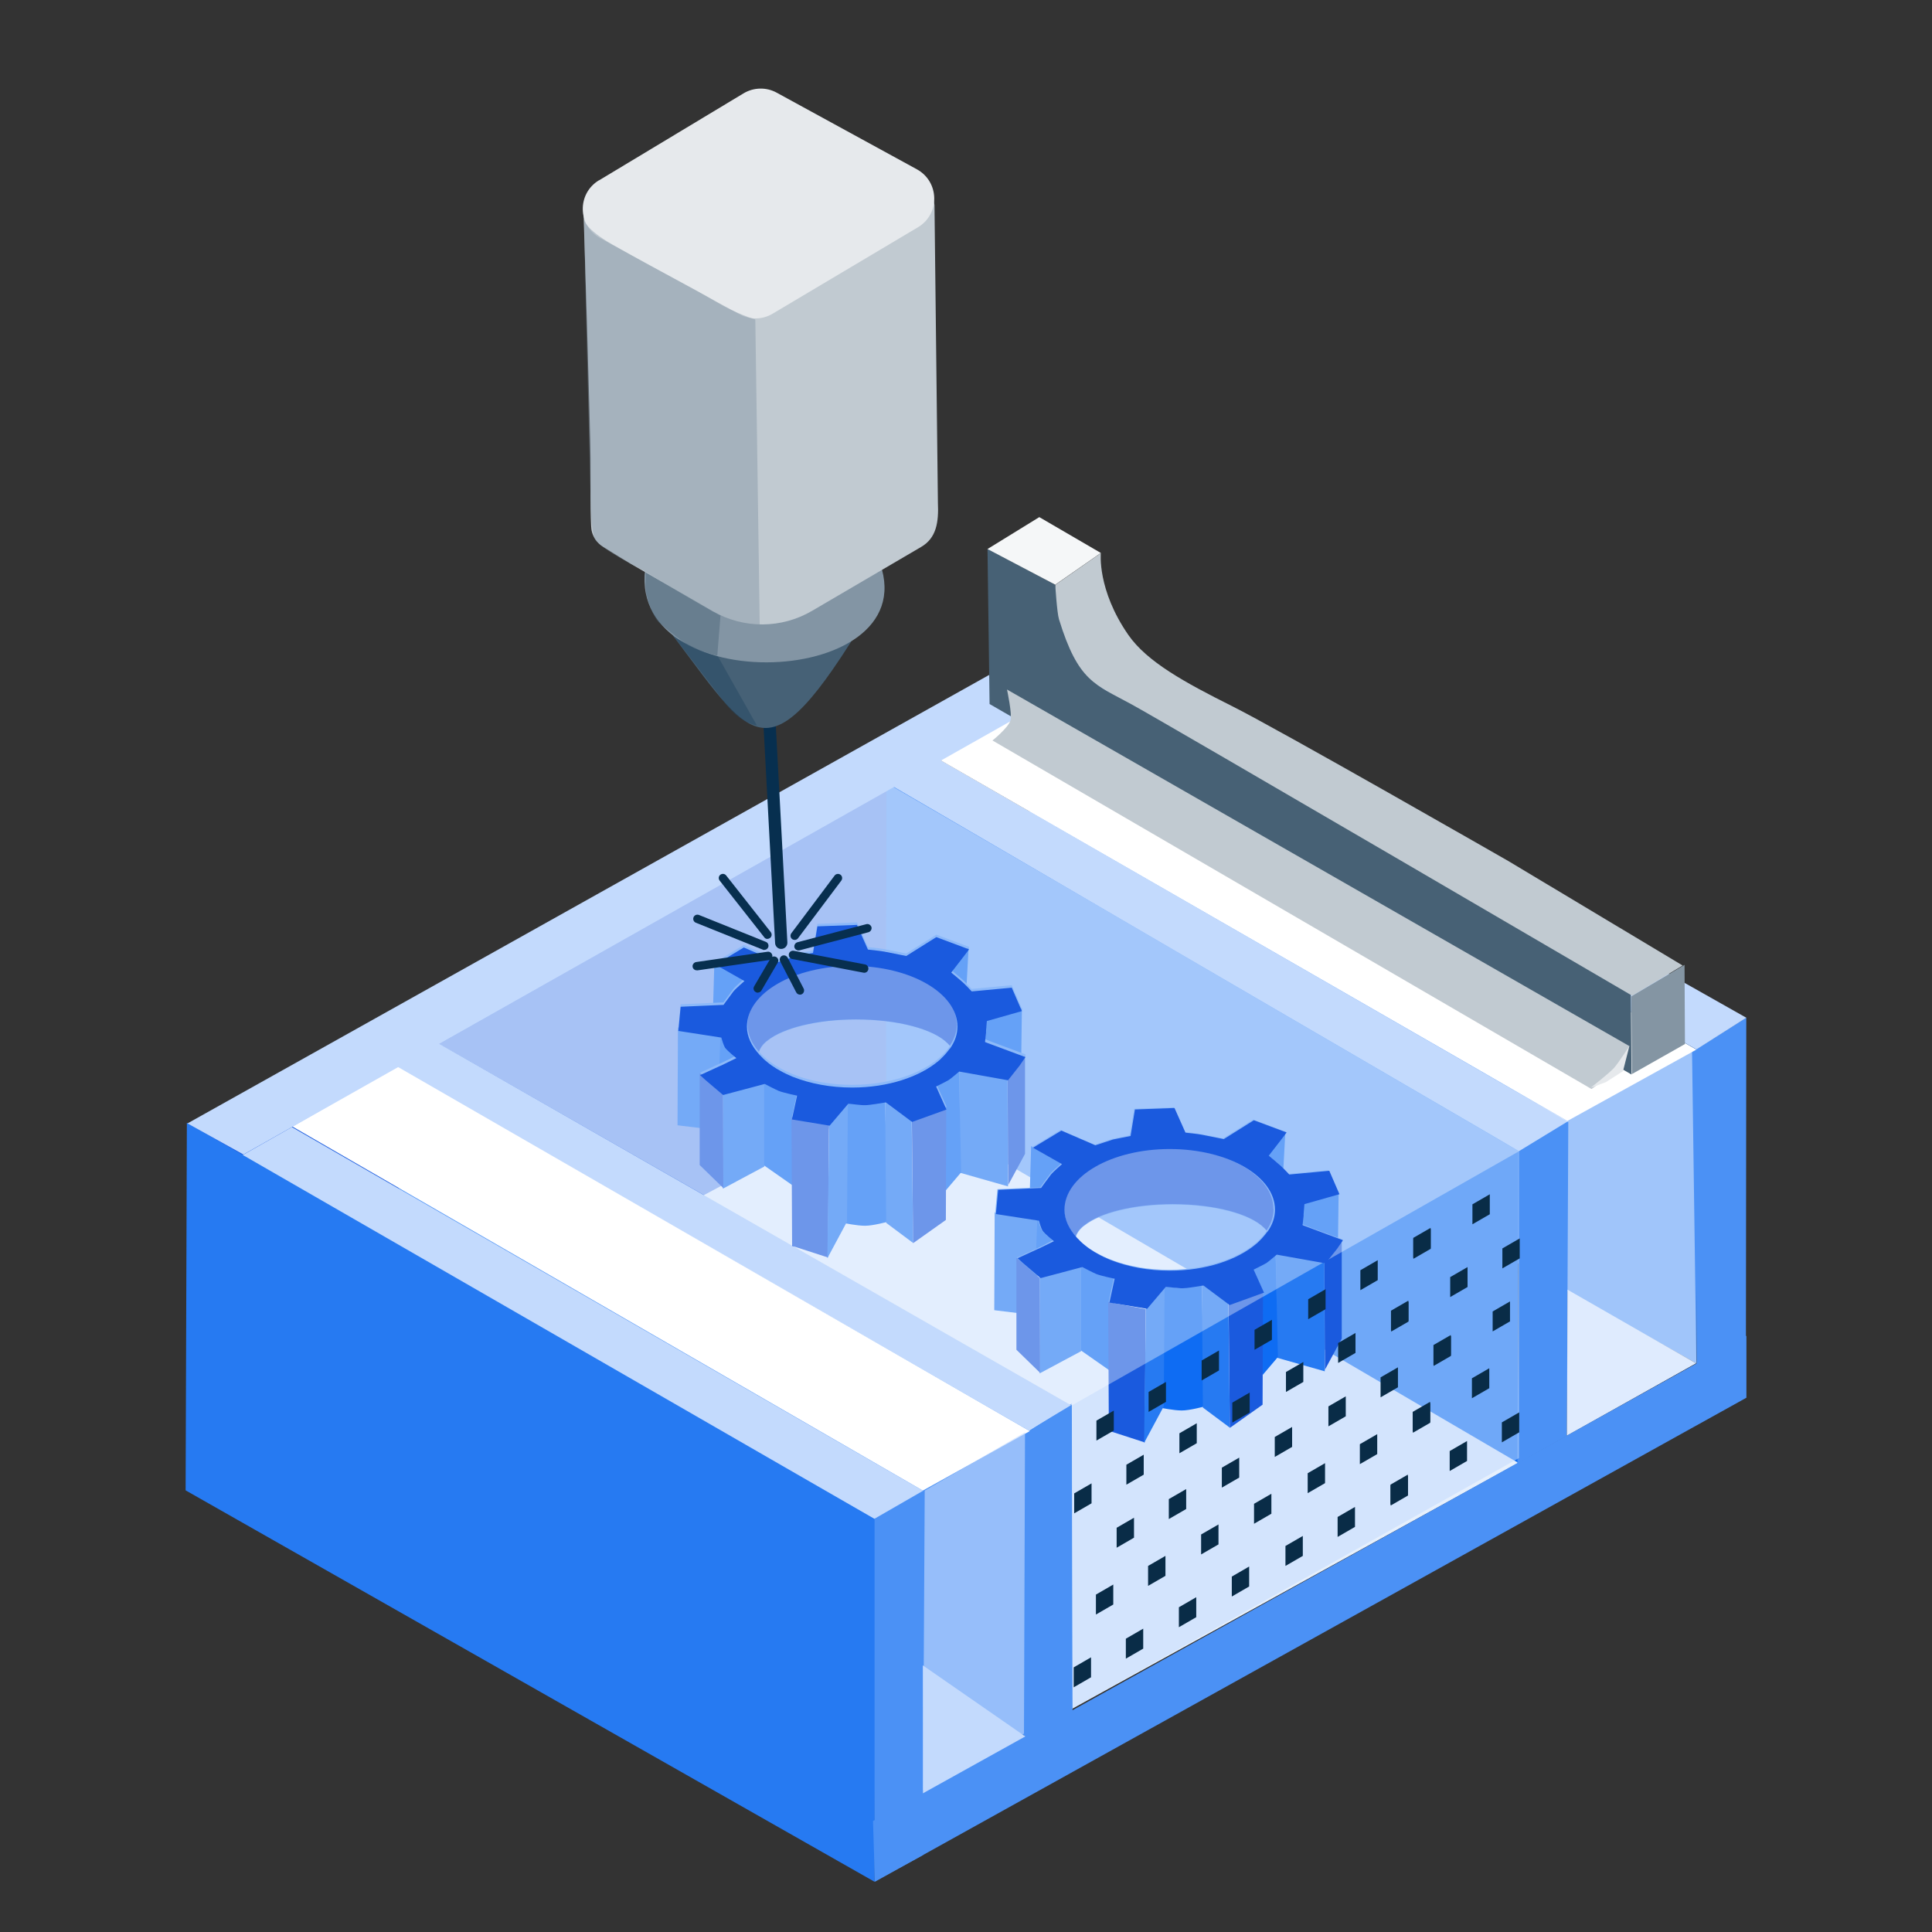 <svg width="118" height="118" viewBox="0 0 118 118" fill="none" xmlns="http://www.w3.org/2000/svg">
<rect x="0" y="0" width="118" height="118" fill="#333333" stroke="none"/>
<path d="M54.188 45.277L11.425 68.841L22.841 84.61L54.125 68.259L54.188 45.277Z" fill="#1A5ADE"/>
<path d="M106.657 62.147L103.556 64.096L103.632 87.027L106.632 85.357L106.657 62.147Z" fill="#4B91F5"/>
<path d="M61.996 40.291L64.92 38.583L106.657 62.159L103.607 64.096L61.996 40.291Z" fill="#C3DAFD"/>
<path d="M60.92 41.404L63.844 39.696L100.709 66.209L97.608 68.209L60.92 41.404Z" fill="#C3DAFD"/>
<path d="M61.452 40.24L64.692 61.463L103.607 83.268V64.096L61.452 40.24Z" fill="#4B91F5"/>
<path d="M32.826 78.409L54.77 66.715L92.88 89.27L65.464 104.377L32.826 78.409Z" fill="#E6F0FD"/>
<path d="M54.138 46.732L54.112 66.753L92.708 89.333L92.736 70.297L54.138 46.732Z" fill="#0E6CF3"/>
<path d="M65.464 85.711L62.566 87.558L62.535 106.146L65.508 104.529L65.464 85.711Z" fill="#4B91F5"/>
<path d="M23.537 64.829L26.22 63.399L65.413 85.825L62.591 87.52L23.537 64.829Z" fill="#C3DAFD"/>
<path d="M24.25 65.193L24.5 83.755L62.66 106.072L62.863 87.384L24.25 65.193Z" fill="#4B91F5"/>
<path d="M95.811 68.284L92.787 70.221L92.677 89.395L95.701 87.7L95.811 68.284Z" fill="#4B91F5"/>
<path d="M51.594 46.315L54.391 44.67L95.761 68.487L92.774 70.309L51.594 46.315Z" fill="#C3DAFD"/>
<path d="M56.023 101.479L62.794 106.175L55.542 110.009L56.023 101.479Z" fill="#C3DAFD"/>
<path d="M56.352 90.938L53.328 92.684L53.403 114.919L56.377 113.299L56.352 90.938Z" fill="#4B91F5"/>
<path d="M14.615 70.664L17.829 68.841L56.377 91.051L53.391 92.772L14.615 70.664Z" fill="#C3DAFD"/>
<path d="M11.413 68.575L11.337 91.026L53.416 114.932V92.772L11.413 68.575Z" fill="#267AF2"/>
<path d="M95.74 78.77L103.582 83.268L95.708 87.677L95.74 78.77Z" fill="#C3DAFD"/>
<path opacity="0.47" d="M95.697 87.692L103.607 83.243L103.342 64.058L64.287 41.784L56.998 45.695L95.786 68.538L95.697 87.692Z" fill="white"/>
<path d="M56.264 45.758L64.236 41.493L103.607 64.108L95.736 68.462L56.264 45.758Z" fill="white"/>
<path d="M17.855 68.803L24.246 65.133L62.895 87.407L56.365 91.039L17.855 68.803Z" fill="white"/>
<path opacity="0.54" d="M92.774 89.052L65.514 104.34L65.464 85.825L26.776 63.729L54.39 47.973L92.774 70.195V89.052Z" fill="#C3DAFD"/>
<path d="M67.995 40.506L14.868 70.512L11.451 68.614L64.907 38.709L67.995 40.506Z" fill="#C3DAFD"/>
<path d="M67.236 33.773C67.236 33.773 66.995 36.013 68.919 38.785C70.058 40.417 72.336 41.67 75.246 43.126C78.157 44.581 92.129 52.592 92.129 52.592L102.772 58.97L99.684 60.818C99.684 60.818 75.601 47.454 67.894 42.392C67.223 41.949 66.413 41.62 65.552 40.456C65.021 39.734 64.515 38.266 64.451 37.621C64.35 36.418 64.451 35.722 64.451 35.722L67.248 33.773H67.236Z" fill="#C1CAD1"/>
<path d="M60.313 33.533L60.44 42.999L99.646 65.627L99.608 60.767C99.608 60.767 71.361 44.252 69.121 43.024C66.881 41.797 65.856 41.645 64.679 37.823C64.553 37.406 64.451 35.71 64.451 35.71L60.326 33.52L60.313 33.533Z" fill="#476175"/>
<path d="M60.313 33.533L63.477 31.584L67.236 33.773L64.451 35.71L60.313 33.533Z" fill="#F5F7F8"/>
<path d="M99.633 60.856L102.886 58.932L102.911 63.767L99.671 65.602L99.633 60.856Z" fill="#8495A3"/>
<path d="M60.617 45.226C60.617 45.226 61.566 44.467 61.718 43.999C61.832 43.632 61.503 42.113 61.503 42.113L99.519 63.893C99.519 63.893 98.773 65.184 98.444 65.551C98.178 65.842 97.203 66.513 97.203 66.513L60.617 45.226Z" fill="#C1CAD1"/>
<path d="M98.077 66.095L99.127 65.424L99.519 63.88C99.519 63.88 98.849 64.93 98.57 65.234C98.254 65.576 97.153 66.436 97.153 66.436L98.077 66.095Z" fill="#E6E9EC"/>
<path d="M106.663 81.585L53.321 111.223L53.435 114.931L106.663 85.368V81.585Z" fill="#4B91F5"/>
<path opacity="0.62" d="M56.377 109.326C58.784 107.981 60.134 107.228 62.541 105.884L62.604 87.483L56.479 91.039L56.377 109.326Z" fill="#C3DAFD"/>
<path d="M78.506 69.113L78.38 71.454L77.304 70.518L78.494 69.113H78.506Z" fill="#0E6CF3"/>
<path d="M79.595 73.492L79.544 74.188L79.493 74.757L81.721 75.744L81.759 72.846L79.582 73.479L79.595 73.492Z" fill="#0E6CF3"/>
<path d="M77.924 76.542L77.975 82.92L80.911 83.755L80.873 77.086L77.912 76.542H77.924Z" fill="#267AF2"/>
<path d="M73.406 78.415L73.546 85.906C73.546 85.906 72.672 86.147 72.179 86.147C71.685 86.147 70.901 85.982 70.901 85.982L71.065 78.478C71.065 78.478 71.685 78.68 72.153 78.668C72.609 78.655 73.406 78.415 73.406 78.415Z" fill="#0E6CF3"/>
<path d="M66.028 77.25V82.528L63.497 83.882V77.794L65.99 77.276L66.028 77.25Z" fill="#267AF2"/>
<path d="M63.421 74.352L63.358 78.136L63.307 80.338L60.726 80.022L60.751 74.049L63.32 74.517L63.421 74.352Z" fill="#267AF2"/>
<path d="M62.978 70.011L62.902 72.618L63.598 72.846L64.092 72.631L64.801 71.024L62.978 69.999V70.011Z" fill="#0E6CF3"/>
<path d="M75.115 87.198L73.469 85.97L73.406 78.402L75.026 79.604L75.115 87.185V87.198Z" fill="#267AF2"/>
<path d="M63.358 74.377L64.547 75.643L63.282 76.314L63.358 74.377Z" fill="#0E6CF3"/>
<path d="M66.053 77.2L66.901 77.63L68.129 77.883L67.914 83.806L66.016 82.477V77.136L66.066 77.2H66.053Z" fill="#0E6CF3"/>
<path d="M62.08 76.833L63.497 78.048L63.522 83.844L62.08 82.439V76.82V76.833Z" fill="#1A5ADE"/>
<path d="M76.532 77.377L77.912 76.542L78.051 82.882L77.114 83.983L76.279 77.541L76.532 77.377Z" fill="#0E6CF3"/>
<path d="M81.961 75.706L80.886 77.174L80.924 83.654L81.949 81.755V75.706H81.961Z" fill="#1A5ADE"/>
<path d="M79.57 74.112L79.62 73.504L81.759 72.897L81.139 71.467L78.696 71.695C78.696 71.695 78.557 71.555 78.43 71.416C78.342 71.328 78.253 71.239 78.203 71.189C78.025 71.024 77.443 70.543 77.443 70.543L78.266 69.48L78.532 69.126L76.532 68.379L74.697 69.531C74.697 69.531 73.685 69.328 73.356 69.265C73.103 69.214 72.356 69.138 72.356 69.138L71.685 67.632L69.268 67.721L69.002 69.341L67.927 69.556L66.851 69.91L64.775 69.012L63.054 70.049H63.029L64.813 71.062C64.813 71.062 64.269 71.53 64.13 71.707C63.965 71.922 63.535 72.517 63.535 72.517L62.94 72.543L60.916 72.631L60.776 74.112H60.802L63.409 74.517C63.409 74.517 63.409 74.517 63.409 74.542C63.434 74.631 63.548 75.01 63.624 75.124C63.763 75.327 64.32 75.77 64.32 75.77L63.409 76.213L63.345 76.238L62.105 76.807L62.422 77.099L63.51 78.022L65.94 77.377L66.028 77.352H66.066C66.066 77.352 66.686 77.681 66.901 77.769C67.18 77.883 68.028 78.06 68.028 78.06L67.711 79.516L67.876 79.541L70.065 79.921L71.103 78.617L71.166 78.541C71.28 78.541 71.951 78.642 72.204 78.63C72.483 78.63 73.254 78.491 73.432 78.465C73.457 78.465 73.47 78.465 73.47 78.465L75.064 79.655L76.747 79.047L77.165 78.896L76.532 77.491C76.532 77.491 77.127 77.2 77.317 77.086C77.481 76.972 77.937 76.58 77.937 76.58H77.962L80.658 77.061L80.924 77.111L81.632 76.213L81.987 75.694L79.57 74.795L79.519 74.77L79.582 74.213V74.099L79.57 74.112ZM65.712 75.542C65.775 75.327 65.914 75.124 66.117 74.947C66.142 74.922 66.18 74.884 66.231 74.859C67.18 74.099 69.243 73.568 71.635 73.568C74.191 73.568 76.355 74.162 77.216 75.01C77.266 75.061 77.329 75.124 77.368 75.175C76.444 76.567 74.115 77.554 71.394 77.554C68.914 77.554 66.775 76.744 65.712 75.542Z" fill="#4B91F5"/>
<path d="M77.785 73.833C77.785 74.302 77.633 74.745 77.355 75.15C77.304 75.099 77.266 75.035 77.203 74.985C76.355 74.137 74.191 73.542 71.622 73.542C69.23 73.542 67.154 74.074 66.218 74.833C66.18 74.858 66.142 74.896 66.104 74.922C65.902 75.099 65.762 75.301 65.699 75.516C65.244 75.01 65.003 74.441 65.003 73.833C65.003 71.796 67.863 70.138 71.381 70.138C74.9 70.138 77.772 71.796 77.772 73.833H77.785Z" fill="#1A5ADE"/>
<path d="M75.039 79.68L77.14 78.921L77.114 85.793L75.115 87.21L75.039 79.68Z" fill="#1A5ADE"/>
<path d="M67.686 79.528L69.977 79.959L69.913 88.096L67.724 87.387L67.686 79.528Z" fill="#1A5ADE"/>
<path d="M71.128 78.554L69.989 79.921L69.875 88.134L71.078 85.894L71.128 78.554Z" fill="#267AF2"/>
<path d="M59.161 57.831L59.035 60.172L57.959 59.236L59.149 57.831H59.161Z" fill="#0E6CF3"/>
<path d="M60.25 62.21L60.199 62.906L60.149 63.475L62.376 64.463L62.414 61.565L60.237 62.197L60.25 62.21Z" fill="#0E6CF3"/>
<path d="M58.579 65.247L58.63 71.626L61.566 72.461L61.528 65.791L58.567 65.247H58.579Z" fill="#267AF2"/>
<path d="M54.062 67.133L54.201 74.625C54.201 74.625 53.328 74.865 52.834 74.865C52.34 74.865 51.556 74.701 51.556 74.701L51.72 67.196C51.72 67.196 52.34 67.399 52.809 67.386C53.264 67.373 54.062 67.133 54.062 67.133Z" fill="#0E6CF3"/>
<path d="M46.683 65.969V71.246L44.152 72.6V66.513L46.645 65.994L46.683 65.969Z" fill="#267AF2"/>
<path d="M44.076 63.058L44.013 66.842L43.962 69.044L41.381 68.728L41.406 62.754L43.975 63.222L44.076 63.058Z" fill="#267AF2"/>
<path d="M43.633 58.73L43.557 61.337L44.254 61.565L44.747 61.349L45.456 59.742L43.633 58.717V58.73Z" fill="#0E6CF3"/>
<path d="M55.77 75.916L54.125 74.688L54.061 67.12L55.681 68.323L55.77 75.903V75.916Z" fill="#267AF2"/>
<path d="M44.013 63.096L45.203 64.361L43.937 65.032L44.013 63.096Z" fill="#0E6CF3"/>
<path d="M46.709 65.905L47.557 66.336L48.784 66.589L48.569 72.511L46.671 71.183V65.842L46.721 65.905H46.709Z" fill="#0E6CF3"/>
<path d="M42.735 65.551L44.152 66.766L44.178 72.562L42.735 71.157V65.538V65.551Z" fill="#1A5ADE"/>
<path d="M57.187 66.095L58.567 65.26L58.706 71.6L57.77 72.701L56.934 66.26L57.187 66.095Z" fill="#0E6CF3"/>
<path d="M62.617 64.425L61.541 65.893L61.579 72.372L62.604 70.474V64.425H62.617Z" fill="#1A5ADE"/>
<path d="M60.225 62.817L60.275 62.21L62.414 61.602L61.794 60.172L59.352 60.4C59.352 60.4 59.212 60.261 59.086 60.122C58.997 60.033 58.908 59.945 58.858 59.894C58.681 59.73 58.099 59.249 58.099 59.249L58.921 58.186L59.187 57.831L57.187 57.085L55.352 58.236C55.352 58.236 54.34 58.034 54.011 57.97C53.758 57.92 53.011 57.844 53.011 57.844L52.34 56.338L49.923 56.426L49.657 58.046L48.582 58.261L47.506 58.616L45.431 57.717L43.709 58.755H43.684L45.469 59.767C45.469 59.767 44.924 60.236 44.785 60.413C44.621 60.628 44.19 61.223 44.19 61.223L43.596 61.248L41.571 61.337L41.431 62.817H41.457L44.064 63.222C44.064 63.222 44.064 63.222 44.064 63.248C44.089 63.336 44.203 63.716 44.279 63.83C44.418 64.032 44.975 64.475 44.975 64.475L44.064 64.918L44.001 64.944L42.76 65.513L43.077 65.804L44.165 66.728L46.595 66.082L46.684 66.057H46.721C46.721 66.057 47.342 66.386 47.557 66.475C47.835 66.589 48.683 66.766 48.683 66.766L48.367 68.221L48.531 68.247L50.721 68.626L51.758 67.323L51.822 67.247C51.935 67.247 52.606 67.348 52.859 67.335C53.138 67.335 53.91 67.196 54.087 67.171C54.112 67.171 54.125 67.171 54.125 67.171L55.719 68.361L57.403 67.753L57.82 67.601L57.187 66.196C57.187 66.196 57.782 65.905 57.972 65.791C58.137 65.677 58.592 65.285 58.592 65.285H58.617L61.313 65.766L61.579 65.817L62.288 64.918L62.642 64.399L60.225 63.501L60.174 63.475L60.237 62.919V62.805L60.225 62.817ZM46.367 64.248C46.43 64.032 46.57 63.83 46.772 63.653C46.797 63.627 46.835 63.589 46.886 63.564C47.835 62.805 49.898 62.273 52.29 62.273C54.846 62.273 57.01 62.868 57.871 63.716C57.921 63.767 57.985 63.83 58.023 63.88C57.099 65.273 54.77 66.26 52.049 66.26C49.569 66.26 47.43 65.45 46.367 64.248Z" fill="#4B91F5"/>
<path d="M58.44 62.552C58.44 63.02 58.288 63.463 58.01 63.868C57.959 63.817 57.921 63.754 57.858 63.703C57.01 62.855 54.846 62.261 52.277 62.261C49.885 62.261 47.81 62.792 46.873 63.551C46.835 63.577 46.797 63.615 46.759 63.64C46.557 63.817 46.418 64.02 46.354 64.235C45.899 63.728 45.658 63.159 45.658 62.552C45.658 60.514 48.518 58.856 52.037 58.856C55.555 58.856 58.428 60.514 58.428 62.552H58.44Z" fill="#1A5ADE"/>
<path d="M55.694 68.398L57.795 67.639L57.77 74.511L55.77 75.928L55.694 68.398Z" fill="#1A5ADE"/>
<path d="M48.341 68.234L50.632 68.664L50.569 76.802L48.379 76.093L48.341 68.234Z" fill="#1A5ADE"/>
<path d="M51.783 67.272L50.645 68.639L50.531 76.852L51.733 74.612L51.783 67.272Z" fill="#267AF2"/>
<path opacity="0.36" d="M26.833 63.755L54.599 48.067L92.771 70.317L65.474 85.833L26.833 63.755Z" fill="white"/>
<path d="M60.212 63.665L60.161 63.64L60.225 63.083V62.969L60.275 62.362L62.414 61.754L61.794 60.324L59.352 60.552C59.352 60.552 59.212 60.413 59.086 60.274C58.997 60.185 58.908 60.096 58.858 60.046C58.681 59.881 58.099 59.401 58.099 59.401L58.921 58.337L59.187 57.983L57.187 57.236L55.352 58.388C55.352 58.388 54.34 58.186 54.011 58.122C53.758 58.072 53.011 57.996 53.011 57.996L52.34 56.49L49.923 56.578L49.657 58.198L48.582 58.413L47.506 58.768L45.431 57.869L43.709 58.907H43.684L45.469 59.919C45.469 59.919 44.924 60.388 44.785 60.565C44.621 60.78 44.19 61.375 44.19 61.375L43.596 61.4L41.571 61.489L41.431 62.969H41.457L44.064 63.374C44.064 63.374 44.064 63.374 44.064 63.4C44.089 63.488 44.203 63.868 44.279 63.982C44.418 64.184 44.975 64.627 44.975 64.627L44.064 65.07L44.001 65.095L42.76 65.665L43.077 65.956L44.165 66.88L46.595 66.234L46.684 66.209H46.721C46.721 66.209 47.342 66.538 47.557 66.627C47.835 66.741 48.683 66.918 48.683 66.918L48.367 68.373L48.531 68.398L50.67 68.753L51.746 67.487L51.809 67.411C51.923 67.411 52.593 67.513 52.847 67.5C53.125 67.5 53.897 67.361 54.074 67.335C54.099 67.335 54.112 67.335 54.112 67.335L55.707 68.525L57.39 67.918L57.807 67.766L57.175 66.361C57.175 66.361 57.77 66.07 57.959 65.956C58.124 65.842 58.58 65.45 58.58 65.45H58.605L61.3 65.931L61.566 65.981L62.275 65.083L62.629 64.564L60.212 63.665ZM58.023 64.032C58.023 64.032 57.985 64.07 57.972 64.096C57.947 64.134 57.909 64.171 57.883 64.21C57.744 64.387 57.58 64.564 57.403 64.728C57.377 64.754 57.352 64.766 57.327 64.792C56.175 65.766 54.251 66.424 52.049 66.424C50.721 66.424 49.48 66.184 48.455 65.779C48.443 65.779 48.43 65.779 48.417 65.766C48.139 65.652 47.873 65.526 47.633 65.386C47.569 65.349 47.493 65.311 47.43 65.272C47.228 65.146 47.038 65.019 46.861 64.868C46.696 64.741 46.557 64.602 46.43 64.463C46.418 64.45 46.392 64.437 46.38 64.412C45.911 63.893 45.62 63.324 45.62 62.703C45.62 60.653 48.493 58.995 52.049 58.995C55.605 58.995 58.478 60.653 58.478 62.703C58.478 63.184 58.314 63.627 58.023 64.045V64.032Z" fill="#1A5ADE"/>
<path d="M79.607 74.849L79.556 74.824L79.619 74.267V74.153L79.67 73.545L81.809 72.938L81.189 71.508L78.746 71.736C78.746 71.736 78.607 71.597 78.48 71.457C78.392 71.369 78.303 71.28 78.253 71.23C78.075 71.065 77.493 70.584 77.493 70.584L78.316 69.521L78.582 69.167L76.582 68.42L74.747 69.572C74.747 69.572 73.735 69.369 73.406 69.306C73.153 69.255 72.406 69.179 72.406 69.179L71.735 67.673L69.318 67.762L69.052 69.382L67.976 69.597L66.901 69.951L64.825 69.053L63.104 70.091H63.079L64.863 71.103C64.863 71.103 64.319 71.571 64.18 71.748C64.015 71.963 63.585 72.558 63.585 72.558L62.99 72.584L60.965 72.672L60.826 74.153H60.852L63.459 74.558C63.459 74.558 63.459 74.558 63.459 74.583C63.484 74.672 63.598 75.051 63.674 75.165C63.813 75.368 64.37 75.811 64.37 75.811L63.459 76.254L63.395 76.279L62.155 76.849L62.471 77.139L63.56 78.063L65.99 77.418L66.078 77.393H66.116C66.116 77.393 66.736 77.722 66.951 77.81C67.23 77.924 68.078 78.101 68.078 78.101L67.761 79.557L67.926 79.582L70.065 79.936L71.14 78.671L71.204 78.595C71.317 78.595 71.988 78.696 72.241 78.683C72.52 78.683 73.292 78.544 73.469 78.519C73.494 78.519 73.507 78.519 73.507 78.519L75.101 79.709L76.785 79.101L77.202 78.949L76.569 77.544C76.569 77.544 77.164 77.253 77.354 77.139C77.519 77.026 77.974 76.633 77.974 76.633H77.999L80.695 77.114L80.961 77.165L81.669 76.266L82.024 75.748L79.607 74.849ZM77.417 75.216C77.417 75.216 77.379 75.254 77.367 75.279C77.341 75.317 77.303 75.355 77.278 75.393C77.139 75.57 76.974 75.747 76.797 75.912C76.772 75.937 76.747 75.95 76.721 75.975C75.57 76.95 73.646 77.608 71.444 77.608C70.115 77.608 68.875 77.367 67.85 76.962C67.837 76.962 67.825 76.962 67.812 76.95C67.534 76.836 67.268 76.709 67.027 76.57C66.964 76.532 66.888 76.494 66.825 76.456C66.622 76.33 66.433 76.203 66.255 76.051C66.091 75.925 65.952 75.785 65.825 75.646C65.812 75.634 65.787 75.621 65.774 75.596C65.306 75.077 65.015 74.507 65.015 73.887C65.015 71.837 67.888 70.179 71.444 70.179C75 70.179 77.873 71.837 77.873 73.887C77.873 74.368 77.708 74.811 77.417 75.229V75.216Z" fill="#1A5ADE"/>
<path d="M66.966 86.767L68.027 86.154V87.373L66.966 87.986V86.767Z" fill="#092C47"/>
<path d="M70.153 85.016L71.213 84.403V85.622L70.153 86.235V85.016Z" fill="#092C47"/>
<path d="M73.392 83.096L74.452 82.483V83.702L73.392 84.315V83.096Z" fill="#092C47"/>
<path d="M76.623 81.222L77.684 80.609V81.828L76.623 82.441V81.222Z" fill="#092C47"/>
<path d="M79.9 79.354L80.961 78.74V79.96L79.9 80.573V79.354Z" fill="#092C47"/>
<path d="M83.087 77.581L84.147 76.968V78.187L83.087 78.8V77.581Z" fill="#092C47"/>
<path d="M86.325 75.665L87.386 75.052V76.271L86.325 76.884V75.665Z" fill="#092C47"/>
<path d="M89.931 73.556L90.992 72.943V74.162L89.931 74.775V73.556Z" fill="#092C47"/>
<path d="M86.315 75.607L87.376 74.994V76.213L86.315 76.826V75.607Z" fill="#092C47"/>
<path d="M65.608 91.212L66.668 90.599V91.818L65.608 92.431V91.212Z" fill="#092C47"/>
<path d="M68.795 89.461L69.855 88.848V90.067L68.795 90.68V89.461Z" fill="#092C47"/>
<path d="M72.034 87.541L73.094 86.927V88.147L72.034 88.76V87.541Z" fill="#092C47"/>
<path d="M75.265 85.667L76.326 85.053V86.272L75.265 86.886V85.667Z" fill="#092C47"/>
<path d="M78.542 83.798L79.602 83.185V84.404L78.542 85.017V83.798Z" fill="#092C47"/>
<path d="M81.729 82.026L82.789 81.413V82.632L81.729 83.245V82.026Z" fill="#092C47"/>
<path d="M84.967 80.11L86.028 79.497V80.716L84.967 81.329V80.11Z" fill="#092C47"/>
<path d="M88.573 78.001L89.633 77.388V78.606L88.573 79.22V78.001Z" fill="#092C47"/>
<path d="M91.76 76.25L92.82 75.637V76.856L91.76 77.469V76.25Z" fill="#092C47"/>
<path d="M84.957 80.052L86.017 79.439V80.658L84.957 81.271V80.052Z" fill="#092C47"/>
<path d="M68.201 93.311L69.261 92.698V93.917L68.201 94.53V93.311Z" fill="#092C47"/>
<path d="M71.387 91.56L72.448 90.947V92.166L71.387 92.779V91.56Z" fill="#092C47"/>
<path d="M74.626 89.639L75.687 89.026V90.246L74.626 90.859V89.639Z" fill="#092C47"/>
<path d="M77.858 87.766L78.918 87.153V88.372L77.858 88.985V87.766Z" fill="#092C47"/>
<path d="M81.135 85.897L82.195 85.284V86.503L81.135 87.116V85.897Z" fill="#092C47"/>
<path d="M84.321 84.125L85.382 83.512V84.731L84.321 85.344V84.125Z" fill="#092C47"/>
<path d="M87.56 82.209L88.62 81.596V82.814L87.56 83.428V82.209Z" fill="#092C47"/>
<path d="M91.166 80.1L92.226 79.487V80.706L91.166 81.319V80.1Z" fill="#092C47"/>
<path d="M87.55 82.151L88.61 81.538V82.757L87.55 83.37V82.151Z" fill="#092C47"/>
<path d="M66.935 97.392L67.995 96.779V97.998L66.935 98.611V97.392Z" fill="#092C47"/>
<path d="M70.121 95.641L71.182 95.028V96.247L70.121 96.86V95.641Z" fill="#092C47"/>
<path d="M73.36 93.721L74.421 93.108V94.327L73.36 94.94V93.721Z" fill="#092C47"/>
<path d="M76.592 91.847L77.652 91.234V92.453L76.592 93.066V91.847Z" fill="#092C47"/>
<path d="M79.869 89.979L80.929 89.365V90.585L79.869 91.198V89.979Z" fill="#092C47"/>
<path d="M83.055 88.206L84.116 87.593V88.812L83.055 89.425V88.206Z" fill="#092C47"/>
<path d="M86.294 86.29L87.355 85.677V86.896L86.294 87.509V86.29Z" fill="#092C47"/>
<path d="M89.9 84.181L90.96 83.568V84.787L89.9 85.4V84.181Z" fill="#092C47"/>
<path d="M86.284 86.232L87.344 85.619V86.838L86.284 87.451V86.232Z" fill="#092C47"/>
<path d="M65.577 101.837L66.637 101.224V102.443L65.577 103.056V101.837Z" fill="#092C47"/>
<path d="M68.763 100.086L69.824 99.473V100.692L68.763 101.305V100.086Z" fill="#092C47"/>
<path d="M72.002 98.166L73.063 97.552V98.772L72.002 99.385V98.166Z" fill="#092C47"/>
<path d="M75.234 96.292L76.294 95.678V96.897L75.234 97.511V96.292Z" fill="#092C47"/>
<path d="M78.511 94.423L79.571 93.81V95.029L78.511 95.642V94.423Z" fill="#092C47"/>
<path d="M81.697 92.651L82.758 92.038V93.257L81.697 93.87V92.651Z" fill="#092C47"/>
<path d="M84.936 90.735L85.996 90.122V91.341L84.936 91.954V90.735Z" fill="#092C47"/>
<path d="M88.542 88.626L89.602 88.013V89.231L88.542 89.845V88.626Z" fill="#092C47"/>
<path d="M91.728 86.875L92.789 86.262V87.481L91.728 88.094V86.875Z" fill="#092C47"/>
<path d="M84.926 90.677L85.986 90.064V91.283L84.926 91.896V90.677Z" fill="#092C47"/>
<path d="M48.543 57.409C48.488 57.41 48.438 57.394 48.384 57.359C48.272 57.277 48.249 57.114 48.331 57.001L50.975 53.477C51.057 53.365 51.22 53.343 51.333 53.424C51.445 53.505 51.468 53.669 51.386 53.782L48.742 57.305C48.693 57.373 48.618 57.405 48.543 57.409Z" fill="#072F4F"/>
<path d="M48.774 58.052C48.663 58.054 48.556 57.984 48.521 57.862C48.488 57.732 48.569 57.592 48.701 57.55L52.916 56.444C53.046 56.411 53.186 56.492 53.227 56.625C53.26 56.755 53.179 56.895 53.047 56.936L48.832 58.043C48.832 58.043 48.793 58.049 48.766 58.049L48.774 58.052Z" fill="#072F4F"/>
<path d="M52.784 59.413C52.784 59.413 52.748 59.411 52.731 59.406L48.38 58.573C48.241 58.547 48.155 58.41 48.181 58.271C48.206 58.131 48.343 58.046 48.483 58.071L52.833 58.904C52.973 58.929 53.059 59.067 53.033 59.206C53.013 59.329 52.903 59.414 52.784 59.413Z" fill="#072F4F"/>
<path d="M46.878 57.346C46.803 57.35 46.722 57.315 46.679 57.247L43.955 53.785C43.87 53.676 43.884 53.514 43.994 53.429C44.103 53.344 44.265 53.358 44.35 53.467L47.074 56.929C47.159 57.038 47.145 57.2 47.036 57.285C46.989 57.316 46.934 57.345 46.881 57.338L46.878 57.346Z" fill="#072F4F"/>
<path d="M46.684 58.022C46.684 58.022 46.62 58.02 46.59 58.001L42.503 56.358C42.371 56.307 42.307 56.158 42.358 56.027C42.408 55.895 42.557 55.832 42.689 55.882L46.776 57.526C46.907 57.576 46.971 57.725 46.92 57.856C46.88 57.954 46.787 58.017 46.687 58.013L46.684 58.022Z" fill="#072F4F"/>
<path d="M42.556 59.265C42.428 59.262 42.318 59.172 42.302 59.047C42.28 58.912 42.386 58.779 42.522 58.758L46.881 58.129C47.017 58.107 47.149 58.213 47.171 58.349C47.193 58.485 47.086 58.617 46.951 58.639L42.592 59.267L42.558 59.257L42.553 59.274L42.556 59.265Z" fill="#072F4F"/>
<path d="M46.28 60.629C46.232 60.632 46.191 60.619 46.154 60.589C46.028 60.522 45.986 60.362 46.062 60.238L47.055 58.543C47.122 58.417 47.28 58.384 47.406 58.451C47.532 58.518 47.574 58.678 47.498 58.802L46.505 60.497C46.462 60.576 46.374 60.622 46.291 60.623L46.28 60.629Z" fill="#072F4F"/>
<path d="M48.865 60.751C48.773 60.749 48.678 60.701 48.632 60.613L47.652 58.721C47.589 58.6 47.639 58.441 47.76 58.378C47.881 58.315 48.041 58.365 48.104 58.486L49.084 60.377C49.147 60.498 49.097 60.658 48.976 60.721C48.934 60.736 48.901 60.753 48.865 60.751Z" fill="#072F4F"/>
<path d="M47.603 57.942C47.46 57.897 47.347 57.76 47.341 57.602L46.576 43.275C46.567 43.07 46.725 42.889 46.931 42.88C47.136 42.871 47.316 43.029 47.326 43.234L48.09 57.561C48.1 57.766 47.942 57.947 47.736 57.956C47.689 57.96 47.645 57.955 47.603 57.942Z" fill="#072F4F"/>
<path d="M52.409 38.511C46.49 48.069 45.796 44.83 40.321 37.803L52.409 38.511Z" fill="#466176"/>
<path d="M53.753 34.421C56.512 42.29 37.245 42.788 39.556 33.977C39.556 33.977 44.478 36.063 46.233 36.139C48.164 36.221 53.753 34.421 53.753 34.421Z" fill="#8395A4"/>
<g opacity="0.45">
<path d="M44.158 35.697L43.808 40.054C43.808 40.054 42.568 39.691 42.336 39.572C41.764 39.285 40.753 38.457 40.264 38.035C39.909 37.73 39.517 36.654 39.446 36.068C39.374 35.544 39.535 33.989 39.535 33.989L42.122 35.055L44.158 35.697Z" fill="#466176"/>
<path d="M43.864 40.105C43.864 40.105 42.982 39.818 42.708 39.696C42.315 39.522 41.188 38.917 41.188 38.917C41.188 38.917 43.713 42.184 44.276 42.937C45.223 44.206 46.228 44.307 46.228 44.307L43.862 40.113L43.864 40.105Z" fill="#22445F"/>
</g>
<path d="M43.571 37.351C45.443 38.416 47.737 38.398 49.595 37.31L56.262 33.404C57.186 32.863 57.341 31.917 57.284 30.689L57.075 12.521L56.935 11.739L50.446 13.937L35.639 12.904C35.639 12.904 36.062 26.358 36.068 28.013C36.069 28.845 36.043 31.941 36.133 32.4C36.213 32.803 36.465 33.157 36.809 33.379C37.409 33.754 38.341 34.329 38.524 34.434L43.563 37.349L43.571 37.351Z" fill="#C1CAD1"/>
<path d="M36.584 11.017L45.413 5.702C46.032 5.33 46.806 5.312 47.44 5.661L55.999 10.34C57.383 11.098 57.422 13.072 56.068 13.879L47.187 19.161C46.568 19.533 45.796 19.542 45.17 19.196L36.656 14.547C35.272 13.79 35.231 11.824 36.587 11.008L36.584 11.017Z" fill="#E6E9EC"/>
<path opacity="0.45" d="M46.132 19.514L46.401 38.185C46.401 38.185 45.035 38.14 43.941 37.572C42.848 37.004 39.223 34.802 39.223 34.802C39.223 34.802 36.599 33.496 36.333 32.908C36.068 32.319 36.068 30.303 36.068 30.303L35.785 18.622L35.673 13.436C35.673 13.436 35.76 14 37.41 14.939C40.62 16.766 42.049 17.43 43.765 18.45C44.975 19.167 46.132 19.514 46.132 19.514Z" fill="#8395A4"/>
</svg>
